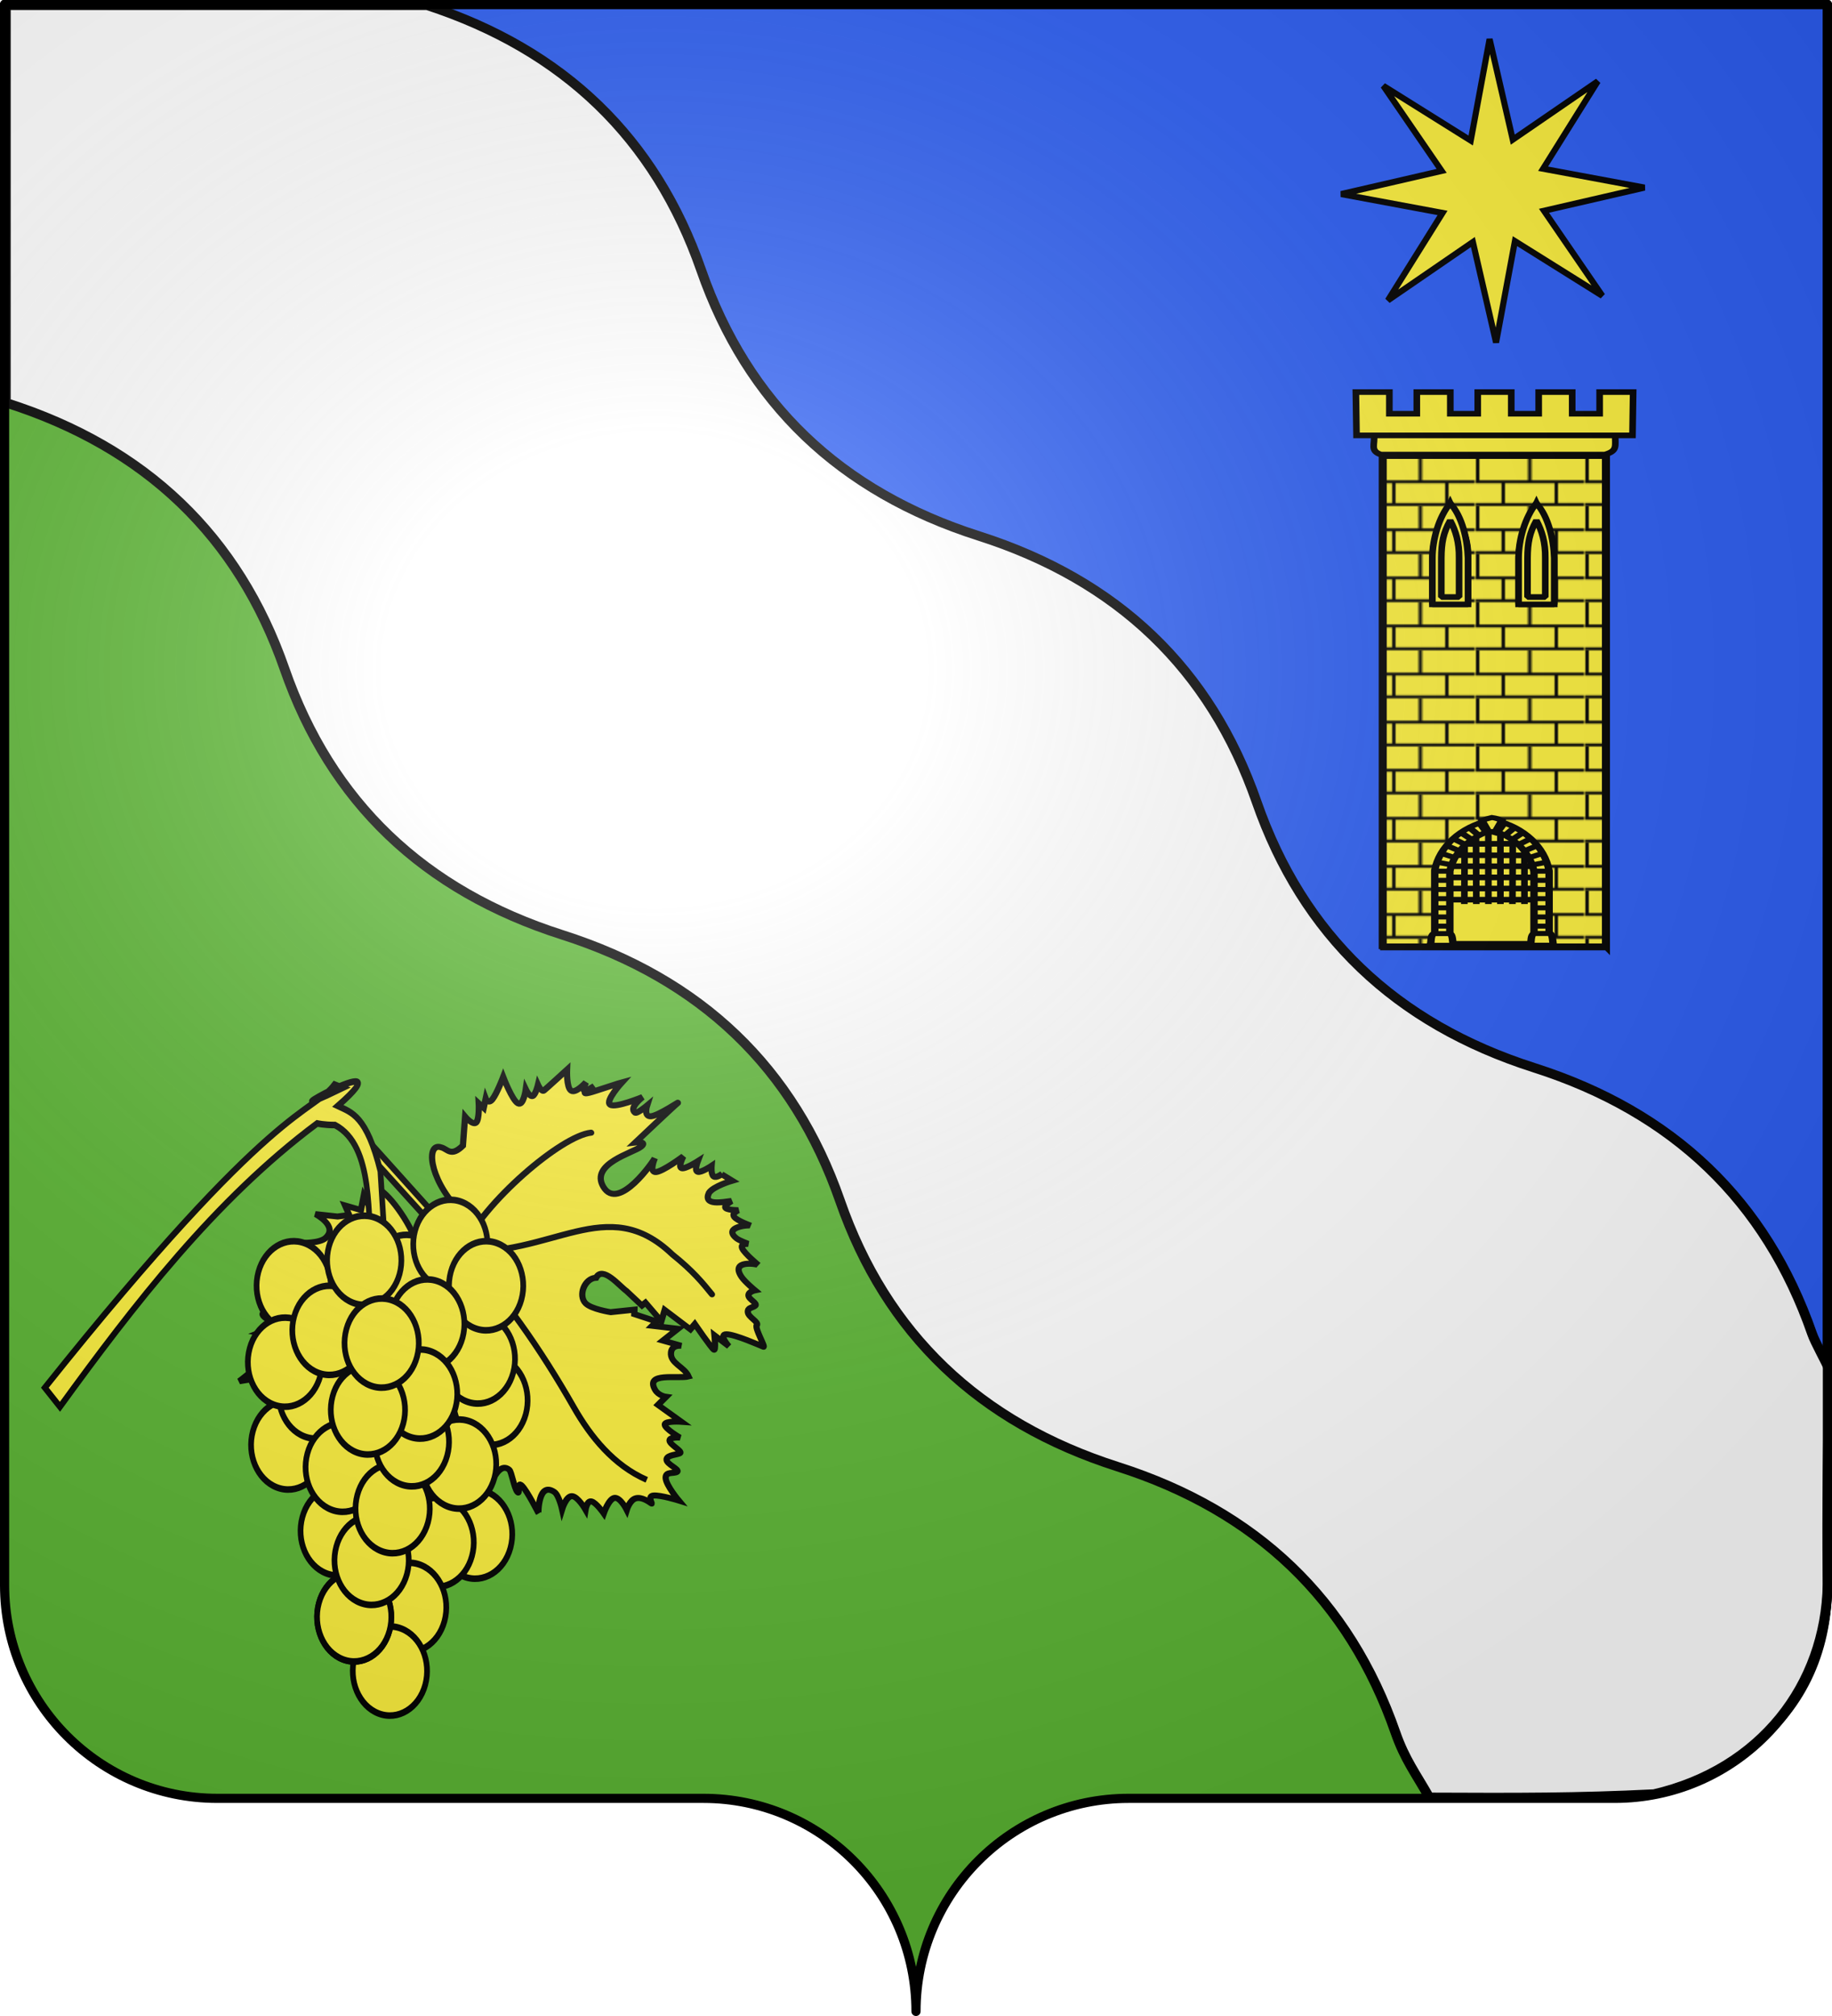 <svg xmlns="http://www.w3.org/2000/svg" xmlns:xlink="http://www.w3.org/1999/xlink" width="600" height="660" version="1.0"><defs><pattern id="w" width="39.034" height="102.773" patternTransform="translate(-542.13 546.506)" patternUnits="userSpaceOnUse"><path d="M25.983 16.833v-8.56M11.941 16.833v-8.56M33.054 8.09V.772M19.584 8.09V.772M6.115 8.09V.772M25.983 34.174v-8.56M11.941 34.174v-8.56M33.054 25.403v-8.47M19.584 25.403v-8.47M6.115 25.403v-8.47M25.983 51.076v-8.56M11.941 51.076v-8.56M33.054 42.306v-8.47M19.584 42.306v-8.47M6.115 42.305v-8.47M25.983 68.307v-8.56M11.941 68.307v-8.56M33.054 59.537v-8.47M19.584 59.537v-8.47M6.115 59.537v-8.47M25.983 85.648v-8.56M11.941 85.648v-8.56M33.054 76.878v-8.47M19.584 76.878v-8.47M6.115 76.878v-8.47M33.054 94.21v-8.89M19.584 94.21v-8.89M6.115 94.21v-8.89M25.983 102.002v-7.793M11.941 102.002v-7.793M.772 8.177h37.49M.772 16.77h37.49M.772 25.364h37.49M.772 33.958h37.49M.772 42.552h37.49M.772 51.145h37.49M.772 59.74h37.49M.772 68.333h37.49M.772 76.927h37.49M.772 85.52h37.49M.772 94.114h37.49" style="fill:none;fill-rule:evenodd;stroke:#000;stroke-width:1.543;stroke-linecap:butt;stroke-linejoin:miter;stroke-miterlimit:4;stroke-dasharray:none;stroke-opacity:1"/></pattern><pattern id="A" width="24.828" height="48.532" patternTransform="translate(-542.13 600.747)" patternUnits="userSpaceOnUse"><path d="M-541.728 601.236h23.877v47.554h-23.877z" style="fill:#e3e4e5;fill-opacity:1;fill-rule:evenodd;stroke:none;stroke-width:1;stroke-miterlimit:4;stroke-dasharray:none;stroke-opacity:1" transform="translate(542.13 -600.747)"/><path d="M-542.13 600.747h24.828v48.532h-24.828z" style="fill:url(#z);stroke:none" transform="translate(542.13 -600.747)"/></pattern><pattern xlink:href="#g" id="e" patternTransform="translate(706.076 -110.317)"/><pattern xlink:href="#h" id="g" patternTransform="translate(1455.798 -99.233)"/><pattern xlink:href="#i" id="f" patternTransform="translate(1455.798 -99.233)"/><pattern xlink:href="#c" id="h" patternTransform="translate(706.076 -110.317)"/><pattern xlink:href="#c" id="i" patternTransform="translate(706.076 -110.317)"/><pattern id="c" width="63.433" height="32.822" patternTransform="translate(706.076 -110.317)" patternUnits="userSpaceOnUse"><path d="M1 16.188V1m45.974 15.188v15.634H15.96V16.188M31.467 1v15.188M1 31.822h61.433M1 16.188h61.433" style="fill:none;fill-opacity:1;fill-rule:evenodd;stroke:#000;stroke-width:2;stroke-linecap:square;stroke-linejoin:miter;stroke-miterlimit:4;stroke-dasharray:none;stroke-opacity:1;display:inline"/></pattern><pattern xlink:href="#p" id="o" patternTransform="matrix(1 0 0 1.204 -45.005 671.779)"/><pattern xlink:href="#q" id="p" patternTransform="matrix(1 0 0 1.204 -216.689 295.77)"/><pattern id="q" width="92" height="48.5" patternTransform="matrix(1 0 0 1.204 -394.986 852.248)" patternUnits="userSpaceOnUse"><g style="fill:#000;fill-opacity:1"><g style="fill:#000;fill-opacity:1"><path d="M-174.5 623.5v12M-144.5 623.5v12M-189.5 611.5v12M-159.5 611.5v12M-129.5 611.5v12M-174.5 599.5v12M-144.5 599.5v12M-204.5 623.5v12M-204.5 599.5v12" style="fill:#000;fill-opacity:1;fill-rule:evenodd;stroke:#000;stroke-width:1;stroke-linecap:butt;stroke-linejoin:miter;stroke-miterlimit:1;stroke-dasharray:none;stroke-opacity:1;display:inline" transform="translate(205 -599)"/></g><g style="fill:#000;fill-opacity:1"><path d="M-190 635.5v12h1v-12h-1z" style="fill:#000;fill-opacity:1;fill-rule:evenodd;stroke:none;stroke-width:1;stroke-linecap:butt;stroke-linejoin:miter;stroke-miterlimit:1;stroke-opacity:1" transform="translate(205 -599)"/><path d="M-160 635.5v12h1v-12h-1zM-130 635.5v12h1v-12h-1z" style="fill:#000;fill-opacity:1;fill-rule:evenodd;stroke:none;stroke-width:1;stroke-linecap:butt;stroke-linejoin:miter;stroke-miterlimit:1;stroke-dasharray:none;stroke-opacity:1;display:inline" transform="translate(205 -599)"/></g><g style="fill:#000;fill-opacity:1"><path d="M-205 599v1H-113v-1h-92zM-205 611v1H-113v-1h-92zM-205 623v1H-113v-1h-92zM-205 635v1H-113v-1h-92z" style="fill:#000;fill-opacity:1;fill-rule:evenodd;stroke:none;stroke-width:1;stroke-linecap:butt;stroke-linejoin:miter;stroke-miterlimit:0;stroke-opacity:1;display:inline" transform="translate(205 -599)"/></g></g></pattern><pattern xlink:href="#u" id="B" patternTransform="matrix(2.597 0 0 2.894 0 0)"/><pattern xlink:href="#v" id="u" patternTransform="matrix(2.597 0 0 2.894 -181.16 718.736)"/><pattern xlink:href="#w" id="z" patternTransform="matrix(.636 0 0 .472 -542.13 600.747)"/><pattern xlink:href="#f" id="d" patternTransform="translate(706.076 -110.317)"/><pattern id="v" width="25.152" height="48.636" patternTransform="translate(-542.386 600.643)" patternUnits="userSpaceOnUse"><path d="M-542.13 600.747h24.828v48.532h-24.828z" style="fill:url(#A);stroke:none" transform="translate(542.386 -600.643)"/><path d="M-541.986 601.043h24.352" style="fill:none;fill-rule:evenodd;stroke:#000;stroke-width:.8;stroke-linecap:butt;stroke-linejoin:miter;stroke-miterlimit:4;stroke-dasharray:none;stroke-opacity:1" transform="translate(542.386 -600.643)"/></pattern><pattern id="t" width="38.491" height="17.364" patternTransform="translate(-244.498 714.56)" patternUnits="userSpaceOnUse"><path d="m-244.168 715.056 37.84-.062.016 16.672-37.882.108.026-16.718z" style="fill:#e3e4e5;fill-opacity:1;fill-rule:evenodd;stroke:#e3e4e5;stroke-width:.3;stroke-linecap:butt;stroke-linejoin:miter;stroke-miterlimit:4;stroke-dasharray:none;stroke-opacity:1" transform="translate(244.498 -714.56)"/><path d="M-218.786 731.121v-8.56M-232.829 731.121v-8.56" style="fill:none;fill-rule:evenodd;stroke:#000;stroke-width:1;stroke-linecap:butt;stroke-linejoin:miter;stroke-miterlimit:4;stroke-dasharray:none;stroke-opacity:1" transform="translate(244.498 -714.56)"/><path d="M-211.716 722.379v-7.319" style="fill:#000;fill-opacity:1;fill-rule:evenodd;stroke:#000;stroke-width:1;stroke-linecap:butt;stroke-linejoin:miter;stroke-miterlimit:4;stroke-dasharray:none;stroke-opacity:1" transform="translate(244.498 -714.56)"/><path d="M-225.186 722.379v-7.319M-238.655 722.379v-7.32M-243.998 722.465h37.49M-243.998 731.06h37.49" style="fill:none;fill-rule:evenodd;stroke:#000;stroke-width:1;stroke-linecap:butt;stroke-linejoin:miter;stroke-miterlimit:4;stroke-dasharray:none;stroke-opacity:1" transform="translate(244.498 -714.56)"/></pattern><pattern xlink:href="#G" id="V" patternTransform="translate(706.905 -109.487)"/><pattern xlink:href="#H" id="E" patternTransform="translate(706.076 -110.317)"/><pattern xlink:href="#I" id="F" patternTransform="translate(706.076 -110.317)"/><pattern xlink:href="#J" id="G" patternTransform="translate(706.076 -110.317)"/><pattern xlink:href="#K" id="J" patternTransform="translate(1455.798 -99.233)"/><pattern xlink:href="#L" id="I" patternTransform="translate(1455.798 -99.233)"/><pattern xlink:href="#M" id="H" patternTransform="translate(1455.798 -99.233)"/><pattern xlink:href="#D" id="K" patternTransform="translate(706.076 -110.317)"/><pattern xlink:href="#D" id="L" patternTransform="translate(706.076 -110.317)"/><pattern xlink:href="#D" id="M" patternTransform="translate(706.076 -110.317)"/><pattern id="D" width="63.433" height="32.822" patternTransform="translate(706.076 -110.317)" patternUnits="userSpaceOnUse"><path d="M1 16.188V1m45.974 15.188v15.634H15.96V16.188M31.467 1v15.188M1 31.822h61.433M1 16.188h61.433" style="fill:none;fill-opacity:1;fill-rule:evenodd;stroke:#000;stroke-width:2;stroke-linecap:square;stroke-linejoin:miter;stroke-miterlimit:4;stroke-dasharray:none;stroke-opacity:1;display:inline"/></pattern><linearGradient id="C"><stop offset="0" style="stop-color:#fff;stop-opacity:.314"/><stop offset=".19" style="stop-color:#fff;stop-opacity:.251"/><stop offset=".6" style="stop-color:#6b6b6b;stop-opacity:.125"/><stop offset="1" style="stop-color:#000;stop-opacity:.125"/></linearGradient><linearGradient id="k"><stop offset="0" style="stop-color:white;stop-opacity:.314"/><stop offset=".19" style="stop-color:white;stop-opacity:.251"/><stop offset=".6" style="stop-color:#6b6b6b;stop-opacity:.125"/><stop offset="1" style="stop-color:black;stop-opacity:.125"/></linearGradient><linearGradient id="U"><stop offset="0" style="stop-color:#fff;stop-opacity:1"/><stop offset="1" style="stop-color:#fff;stop-opacity:1"/></linearGradient><linearGradient id="O"><stop offset="0" style="stop-color:white;stop-opacity:.314"/><stop offset=".19" style="stop-color:white;stop-opacity:.251"/><stop offset=".6" style="stop-color:#6b6b6b;stop-opacity:.125"/><stop offset="1" style="stop-color:black;stop-opacity:.125"/></linearGradient><linearGradient id="x"><stop offset="0" style="stop-color:#5d070b;stop-opacity:1"/><stop offset=".5" style="stop-color:#ed1c24;stop-opacity:1"/><stop offset="1" style="stop-color:#5d070a;stop-opacity:1"/></linearGradient><linearGradient id="y"><stop offset="0" style="stop-color:#635200;stop-opacity:1"/><stop offset=".5" style="stop-color:#eac102;stop-opacity:1"/><stop offset="1" style="stop-color:#635200;stop-opacity:1"/></linearGradient><linearGradient id="S"><stop offset="0" style="stop-color:#fd0000;stop-opacity:1"/><stop offset=".5" style="stop-color:#e77275;stop-opacity:.659"/><stop offset="1" style="stop-color:black;stop-opacity:.323"/></linearGradient><linearGradient id="b"><stop offset="0" style="stop-color:white;stop-opacity:0"/><stop offset="1" style="stop-color:black;stop-opacity:.646"/></linearGradient><linearGradient id="j"><stop offset="0" style="stop-color:#fd0000;stop-opacity:1"/><stop offset=".5" style="stop-color:#e77275;stop-opacity:.659"/><stop offset="1" style="stop-color:black;stop-opacity:.323"/></linearGradient><linearGradient id="a"><stop offset="0" style="stop-color:white;stop-opacity:.314"/><stop offset=".19" style="stop-color:white;stop-opacity:.251"/><stop offset=".6" style="stop-color:#6b6b6b;stop-opacity:.125"/><stop offset="1" style="stop-color:black;stop-opacity:.125"/></linearGradient><linearGradient id="s"><stop offset="0" style="stop-color:white;stop-opacity:0"/><stop offset="1" style="stop-color:black;stop-opacity:.646"/></linearGradient><linearGradient id="N"><stop offset="0" style="stop-color:#fd0000;stop-opacity:1"/><stop offset=".5" style="stop-color:#e77275;stop-opacity:.659"/><stop offset="1" style="stop-color:black;stop-opacity:.323"/></linearGradient><linearGradient id="r"><stop offset="0" style="stop-color:white;stop-opacity:.314"/><stop offset=".19" style="stop-color:white;stop-opacity:.251"/><stop offset=".6" style="stop-color:#6b6b6b;stop-opacity:.125"/><stop offset="1" style="stop-color:black;stop-opacity:.125"/></linearGradient><linearGradient id="T"><stop offset="0" style="stop-color:white;stop-opacity:.314"/><stop offset=".19" style="stop-color:white;stop-opacity:.251"/><stop offset=".6" style="stop-color:#6b6b6b;stop-opacity:.125"/><stop offset="1" style="stop-color:black;stop-opacity:.125"/></linearGradient><g id="n"><use xlink:href="#m" width="810" height="540" transform="rotate(72)"/><use xlink:href="#m" width="810" height="540" transform="rotate(144)"/></g><g id="Q"><path id="P" d="M0 0v1h.5L0 0z" transform="rotate(18 3.157 -.5)"/><use xlink:href="#P" width="810" height="540" transform="scale(-1 1)"/></g><g id="R"><use xlink:href="#Q" width="810" height="540" transform="rotate(72)"/><use xlink:href="#Q" width="810" height="540" transform="rotate(144)"/></g><g id="m"><path id="l" d="M0 0v1h.5L0 0z" transform="rotate(18 3.157 -.5)"/><use xlink:href="#l" width="810" height="540" transform="scale(-1 1)"/></g><radialGradient xlink:href="#a" id="W" cx="285.186" cy="200.448" r="300" fx="285.186" fy="200.448" gradientTransform="matrix(1.551 0 0 1.35 -227.894 -51.264)" gradientUnits="userSpaceOnUse"/></defs><path d="M300 658.5c0-38.505 31.203-69.754 69.65-69.754h159.2c38.447 0 69.65-31.25 69.65-69.754V1.5H1.5v517.492c0 38.504 31.203 69.754 69.65 69.754h159.2c38.447 0 69.65 31.25 69.65 69.753z" style="fill:#5ab532;fill-opacity:1;fill-rule:nonzero;stroke:none;stroke-width:5;stroke-linecap:round;stroke-linejoin:round;stroke-miterlimit:4;stroke-dashoffset:0;stroke-opacity:1"/><path d="M1.5 1.368h597V518.86c0 22.683-9.11 40.898-25.868 53.64L1.5 1.368z" style="fill:#2b5df2;fill-opacity:1;fill-rule:nonzero;stroke:#000;stroke-width:3;stroke-linecap:round;stroke-linejoin:round;stroke-miterlimit:4;stroke-opacity:1;stroke-dasharray:none;stroke-dashoffset:0"/><g style="display:inline"><g style="display:inline"><path d="M1.5 1.002v127.477l.297.1c42.435 14.148 70.713 42.426 84.861 84.852 14.139 42.426 42.426 70.713 84.852 84.852 42.426 14.148 70.704 42.426 84.852 84.86 14.139 42.427 42.426 70.704 84.852 84.853 42.426 14.139 70.713 42.426 84.853 84.852 2.856 8.571 6.29 13.218 10.301 20.634 27.396.126 45.043.17 68.679-1.048 32.595-7.91 52.43-34.769 53.053-66.835-.166-12.892-.229-35.737.6-68.335-1.114-2.801-4.377-8.757-5.356-11.693-14.139-42.427-42.426-70.713-84.852-84.861-42.426-14.139-70.713-42.426-84.853-84.852-14.147-42.426-42.426-70.704-84.852-84.852-42.426-14.139-70.713-42.426-84.852-84.852-14.023-42.05-41.93-70.212-83.732-84.474H1.5v-.678" style="fill:#fff;fill-opacity:1;stroke:#000;stroke-width:3" transform="matrix(1.072 0 0 1.026 .295 .013)"/></g><path d="m-135.992 207.192-28.63-17.905-6.18 33.199-7.584-32.906-27.843 19.106 17.904-28.63-33.198-6.179 32.905-7.585-19.106-27.843 28.631 17.904 6.178-33.198 7.585 32.905 27.844-19.106-17.905 28.631 33.199 6.179-32.906 7.584z" style="fill:#fcef3c;fill-opacity:1;stroke:#000;stroke-width:2;stroke-miterlimit:4;stroke-opacity:1;stroke-dasharray:none" transform="translate(660.774 -110.345)"/><g style="stroke:#000;stroke-opacity:1;stroke-width:4.377;stroke-miterlimit:4;stroke-dasharray:none"><g style="stroke:#000;stroke-opacity:1;stroke-width:4.377;stroke-miterlimit:4;stroke-dasharray:none"><g style="stroke:#000;stroke-opacity:1;stroke-width:3.873;stroke-miterlimit:4;stroke-dasharray:none"><g style="fill:#fff;stroke:#000;stroke-opacity:1;stroke-width:3.873;stroke-miterlimit:4;stroke-dasharray:none"><g style="stroke:#000;stroke-opacity:1;stroke-width:3.873;stroke-miterlimit:4;stroke-dasharray:none"><g style="stroke:#000;stroke-opacity:1;stroke-width:3.873;stroke-miterlimit:4;stroke-dasharray:none"><path d="M206.516 456.527V119.274H75.971v337.253h130.545z" style="fill:#fcef3c;fill-opacity:1;stroke:#000;stroke-width:3.873;stroke-miterlimit:4;stroke-opacity:1;stroke-dasharray:none" transform="matrix(.56 0 0 .477 410.084 92.033)"/><path d="M207.346 457.357V120.104H76.8v337.253h130.546z" style="fill:url(#V);fill-opacity:1;stroke:#000;stroke-width:3.873;stroke-miterlimit:4;stroke-opacity:1;stroke-dasharray:none" transform="matrix(.56 0 0 .477 410.084 92.033)"/><path d="M71.21 105.534h141.18c-.217 7.76 1.57 10.93-6.192 13.545H75.467c-6.925-2.522-3.337-7.37-4.258-13.545z" style="fill:#fcef3c;fill-opacity:1;stroke:#000;stroke-width:3.873;stroke-miterlimit:4;stroke-opacity:1;stroke-dasharray:none" transform="matrix(.56 0 0 .477 410.084 92.033)"/><path d="m60.669 76.148.39 29.733h161.396l.381-29.733h-19.59v14.87h-16.054v-14.87h-19.59v14.87h-16.054v-14.87h-19.591v14.87h-16.053v-14.87H96.313v14.87H80.26v-14.87H60.669z" style="fill:#fcef3c;fill-opacity:1;stroke:#000;stroke-width:3.873;stroke-miterlimit:4;stroke-opacity:1;stroke-dasharray:none" transform="matrix(.56 0 0 .477 410.084 92.033)"/><g style="fill:#fcef3c;fill-opacity:1;stroke:#000;stroke-width:2.855;stroke-miterlimit:4;stroke-opacity:1;stroke-dasharray:none"><g style="fill:#fcef3c;fill-opacity:1;stroke:#000;stroke-width:2.855;stroke-miterlimit:4;stroke-opacity:1;stroke-dasharray:none"><g style="fill:#fcef3c;fill-opacity:1;stroke:#000;stroke-width:3.01;stroke-miterlimit:4;stroke-opacity:1;stroke-dasharray:none"><g style="fill:#fcef3c;fill-opacity:1;stroke:#000;stroke-width:1.93;stroke-miterlimit:4;stroke-opacity:1;stroke-dasharray:none"><path d="M-247.78 20.553v15.69h10.394v-15.69c.25-8.225-2.834-12.876-5.197-18.924-2.397 5.976-5.026 10.846-5.197 18.924z" style="fill:#fcef3c;fill-opacity:1;stroke:#000;stroke-width:1.93;stroke-miterlimit:4;stroke-opacity:1;stroke-dasharray:none" transform="matrix(1.123 0 0 .956 747.376 163.21)"/><path d="M-247.78 20.364v15.88h10.394v-15.88c-.16-6.245-1.695-14.272-5.197-18.735-3.326 4.651-5.197 12.539-5.197 18.735zm2.607 0c.036-5.216.54-8.518 2.59-12.856 1.608 3.512 2.658 7.542 2.59 12.856v13.365h-5.18V20.364z" style="fill:#fcef3c;fill-opacity:1;stroke:#000;stroke-width:1.93;stroke-linejoin:bevel;stroke-miterlimit:4;stroke-opacity:1;stroke-dasharray:none" transform="matrix(1.123 0 0 .956 747.376 163.21)"/></g></g></g><g style="fill:#fcef3c;fill-opacity:1;stroke:#000;stroke-width:2.855;stroke-miterlimit:4;stroke-opacity:1;stroke-dasharray:none"><g style="fill:#fcef3c;fill-opacity:1;stroke:#000;stroke-width:3.01;stroke-miterlimit:4;stroke-opacity:1;stroke-dasharray:none"><g style="fill:#fcef3c;fill-opacity:1;stroke:#000;stroke-width:1.93;stroke-miterlimit:4;stroke-opacity:1;stroke-dasharray:none"><path d="M-247.78 20.553v15.69h10.394v-15.69c.25-8.225-2.834-12.876-5.197-18.924-2.397 5.976-5.026 10.846-5.197 18.924z" style="fill:#fcef3c;fill-opacity:1;stroke:#000;stroke-width:1.93;stroke-miterlimit:4;stroke-opacity:1;stroke-dasharray:none" transform="matrix(1.123 0 0 .956 775.611 163.21)"/><path d="M-247.78 20.364v15.88h10.394v-15.88c-.16-6.245-1.695-14.272-5.197-18.735-3.326 4.651-5.197 12.539-5.197 18.735zm2.607 0c.036-5.216.54-8.518 2.59-12.856 1.608 3.512 2.658 7.542 2.59 12.856v13.365h-5.18V20.364z" style="fill:#fcef3c;fill-opacity:1;stroke:#000;stroke-width:1.93;stroke-linejoin:bevel;stroke-miterlimit:4;stroke-opacity:1;stroke-dasharray:none" transform="matrix(1.123 0 0 .956 775.611 163.21)"/></g></g></g></g></g></g><g style="stroke:#000;stroke-opacity:1;stroke-width:3.873;stroke-miterlimit:4;stroke-dasharray:none"><path d="m447.42 647.745-7.51-.232h-41.376l-7.51.232v-46c0-19.823 11.982-35.913 27.618-35.913 15.637 0 28.778 16.09 28.778 35.913v46z" style="fill:#fcef3c;fill-opacity:1;stroke:#000;stroke-width:3.873;stroke-miterlimit:4;stroke-opacity:1;stroke-dasharray:none" transform="matrix(.56 0 0 .477 254.225 .12)"/><path d="m401.153 579.006 36.261-.224m-41.835 7.868 48.235.224m-51.125 7.421h54.635m-54.635 7.645h54.635m-54.635 7.644h54.635m-54.635 7.645h54.635m-9.733-38.618v41.611m-6.827-46.53-.207 46.53m-7.034-48.544v48.544m-7.033-48.544v48.544m-7.24-46.978.206 46.978m-6.828-42.729-.206 42.73" style="fill:#fff;fill-rule:evenodd;stroke:#000;stroke-width:3.873;stroke-linecap:butt;stroke-linejoin:miter;stroke-miterlimit:4;stroke-opacity:1;stroke-dasharray:none" transform="matrix(.56 0 0 .477 254.225 .12)"/><g style="fill:#fcef3c;stroke:#000;stroke-width:5.894;stroke-miterlimit:4;stroke-opacity:1;stroke-dasharray:none"><path d="M104.029-164.904h6v-87.065l-.062-.375c-3.536-28.03-20.028-51.335-43.282-59.312l-1.937-.656-1.969.656c-23.088 7.92-39.94 30.922-43.625 58.781l-.031.406V-164.904h6m6 0v-86.69c3.137-22.938 16.675-41.048 33.625-47.844 17.035 6.855 30.297 25.176 33.281 48.438v86.096" style="fill:#fcef3c;fill-opacity:1;stroke:#000;stroke-width:5.894;stroke-miterlimit:4;stroke-opacity:1;stroke-dasharray:none" transform="matrix(.412 0 0 .279 462.017 355.413)"/><path d="M19.162-176.404H31.51m-12.347-10.743H31.51M19.162-197.89H31.51m-12.347-10.743H31.51m-12.347-10.743H31.51m-12.347-10.743H31.51m-12.347-10.743H31.51m-12.347-10.743H31.51m-10.803-10.662 11.224 3.086m-7.857-13.468 11.224 5.33m-6.735-14.31 10.102 6.174m-4.77-14.31 9.54 7.014m-3.367-14.03 8.418 8.137m-1.964-14.31 7.576 9.26m.561-14.591 5.331 10.662m50 121.219H97.643m12.346-10.743H97.643m12.346-10.743H97.643m12.346-10.743H97.643m12.346-10.743H97.643m12.346-10.743H97.643m12.346-10.743H97.643m12.346-10.743H97.643m10.803-10.662-11.224 3.086m7.857-13.468-11.224 5.33m6.734-14.31-10.101 6.174m4.77-14.31-9.54 7.014m3.367-14.03-8.418 8.137m1.964-14.31-7.576 9.26m-.561-14.591-5.332 10.662" style="fill:#fcef3c;fill-rule:evenodd;stroke:#000;stroke-width:5.894;stroke-linecap:butt;stroke-linejoin:miter;stroke-miterlimit:4;stroke-opacity:1;stroke-dasharray:none" transform="matrix(.412 0 0 .279 462.017 355.413)"/><g style="fill:#fcef3c;stroke:#000;stroke-width:5.894;stroke-miterlimit:4;stroke-opacity:1;stroke-dasharray:none"><path d="M15.822-164.62H33.78c-.45-4.736-.478-11.663-2.245-13.749H18.347c-2.466 1.74-2.104 9.307-2.525 13.75zM95.372-164.76h17.958c-.45-4.737-.479-11.664-2.245-13.749H97.897c-2.467 1.74-2.105 9.307-2.525 13.75z" style="fill:#fcef3c;fill-opacity:1;fill-rule:evenodd;stroke:#000;stroke-width:5.894;stroke-linecap:butt;stroke-linejoin:miter;stroke-miterlimit:4;stroke-opacity:1;stroke-dasharray:none" transform="matrix(.412 0 0 .279 462.017 355.413)"/></g><path d="m62.331-296.921 2.245-.982 2.245.982 5.612-14.17c-2.031-1.464-4.343-2.786-7.857-3.508-2.619.953-5.238 1.833-7.857 3.508l5.612 14.17z" style="fill:#fcef3c;fill-opacity:1;fill-rule:evenodd;stroke:#000;stroke-width:5.894;stroke-linecap:butt;stroke-linejoin:miter;stroke-miterlimit:4;stroke-opacity:1;stroke-dasharray:none" transform="matrix(.412 0 0 .279 462.017 355.413)"/></g></g></g></g></g></g><g style="display:inline;stroke:#000;stroke-opacity:1;stroke-width:2;stroke-miterlimit:4;stroke-dasharray:none"><g style="display:inline;stroke:#000;stroke-opacity:1;stroke-width:1.684;stroke-miterlimit:4;stroke-dasharray:none"><g style="stroke:#000;stroke-width:1.451;stroke-miterlimit:4;stroke-opacity:1;stroke-dasharray:none"><path d="m821.35 472.914-1.106-43.995s-4.95 5.947-4.937 6.28c.414 10.392-4.74 16.859-6.634 13.773-.93-1.191-.184-3.244-4.278-2.811l-4.975 4.992s.046-2.8-1.106-2.68c-1.152.117-3.502 3.153-3.502 3.153l-.184-1.577-1.843 1.42s.553-1.46-1.105-1.105c-1.659.355-5.529 2.523-5.529 2.523s2.027-5.558 1.474-6.938c-.553-1.38-3.685 1.42-3.685 1.42s.552-1.972-.185-2.208c-.737-.237-2.764 1.261-2.764 1.261s.553-1.892-.184-1.892c-.737 0-7.556.473-7.556.473s2.949-3.154 2.58-4.415c-.369-1.262-4.054-.631-4.054-.631s1.889-.946 1.658-1.42c-.23-.472-2.58-.472-2.58-.472s6.082.946.369-1.104-6.082-2.208-6.082-2.208 6.082-.946 5.713-2.365c-.368-1.42-7.187-3.311-7.187-3.311s4.285.078 3.87-1.735c-.127-.554-3.317-.473-3.317-.473s2.442-1.537.921-2.523c-1.52-.986-8.108-1.42-7.002-1.42 1.105 0 14.005-1.103 14.005-1.103s-2.587-1.556-.368-1.577c2.37-.022 12.12 4.273 13.263-1.892 1.279-6.9-13.49-2.51-14-2.208 0 0 3.409-1.734 2.027-2.68-1.382-.947-7.556-1.104-7.556-1.104s2.672-1.144 2.211-1.893c-.46-.749-4.054-1.103-4.054-1.103s2.12-1.183 1.659-1.893c-.461-.71-3.502-.946-3.502-.946s1.475-1.458 1.29-2.207c-.184-.75-2.027-.789-2.027-.789h.184l-.921-2.68s4.391 1.745 6.234 1.115c3.16-1.517-1.026-3.618-2.917-4.742 0 0 2.396.315 2.212-.473-.185-.789-2.028-2.208-2.028-2.208s1.797.513 1.843-.63c.046-1.144-1.658-3.943-1.658-3.943.23.492 5.47 3.82 4.607-.315-.162-.776-1.29-2.68-1.29-2.68s1.474 1.34 1.843 0c.368-1.341-.369-5.362-.369-5.362.064.437 4.38 5.148 4.976.315.174-1.414-.369-4.415-.369-4.415s1.429.71 2.027 0c.6-.71-.552-2.838.369-2.838s1.705.788 2.396-.158c.69-.946-.553-3.47.368-3.627.922-.158 1.843-5.519 2.212-4.888.368.63 3.225 6.307 4.791 7.569 1.567 1.261 1.474-2.523 1.474-2.523l.922 4.1s2.211-3.154 2.396-2.523c.184.63-.553 7.41-.553 7.41l1.658-.314 1.659 7.253 2.396-1.577v5.677h1.105l.553 4.888c.505 1.757.298 8.14 3.502 6.803 2.211 1.582 6.157-.618 5.973-3.165-.137-1.895-3.21-5.215-3.21-5.215l-4.79-2.996.737-.788-2.949-4.573 1.474-.158-4.238-4.257h4.607l-2.58-3.627s1.498 1.643 2.948.315c1.982-1.813-.184-4.533.553-6.938 2.396 1.03 7.372 7.208 8.293 2.365.297-1.56-.921-2.838-.921-2.838l2.764-.315-1.659-6.465s2.81 2.562 3.502 1.892c.69-.67-.737-4.573-.737-4.573s1.797 1.656 2.395.946c.6-.71-.737-3.785 0-3.785.738 0 2.627 1.538 3.502.789.875-.75-.922-3.785 0-3.785.921 0 2.073 1.853 3.133.474 1.06-1.38 1.105-5.993 1.105-5.993s2.488 3.706 3.87 4.573c1.383.868 1.475-1.734 1.659-1.103.184.63.645 2.562 2.027 3.153 1.382.592 3.502-.788 3.502-.788s-.83 3.272.368 3.942c1.198.67 4.423-1.262 4.423-1.262s-.322 3.115.369 3.943c.69.828 2.395-.631 2.395-.631s-.69 3.548.369 4.415c1.06.867 3.87-.946 3.87-.946s-1.644 3.037-1.29 4.258c1.244 4.29 6.266-1.466 6.266-1.577 0 0-1.429 5.676-1.29 7.411.138 1.735 1.889-1.656 1.842-.473-.046 1.183-2.139 4.56-2.027 5.204.737 4.22 10.32-2.667 10.32-2.839 0 0-1.06 4.297-.553 5.677s2.58-.158 2.58-.158-2.119 2.484-1.842 3.154c.276.67 3.685-.946 2.948-.473-.737.473-2.902 2.602-3.317 3.47-.415.866 3.501-.947 1.659 0l-11.795 6.78c-2.483 2.295-6.585 6.232-4.607 8.368 4.849 5.235 10.132-.533 10.11-6.307l2.79-5.373 3.317-2.05s-.138 1.617.922.946c1.06-.67 3.317-3.626 3.317-3.626s.737 2.68 1.474 2.05c.737-.631 3.778-3.548 5.16-3.785 1.382-.237-.368 3.311.369 2.838.737-.473 4.791-2.523 4.791-2.523s-1.843 3.785 1.106 2.05c2.948-1.734 5.713-2.207 5.713-2.207s-2.258 2.483-2.58 3.942c-.323 1.458 1.29 1.892 1.29 1.892s-2.442 1.853-2.212 2.996c.23 1.143 3.133 1.577 3.133 1.577s-2.902 1.932-2.764 3.154c.138 1.222 4.423.63 3.317 1.734-1.106 1.104-4.469 2.405-4.239 4.416.23 2.01 5.898 3.626 5.16 3.626-.737 0-1.75.592-2.027 1.262-.276.67 1.659 1.42.922 1.42s-2.58-.632-2.765 0c-.184.63 2.028 2.522 2.028 2.522s-3.824.158-3.318 1.735c.507 1.576 5.345 4.573 5.345 4.573s-3.778.749-4.792 1.734c-1.013.986 1.475 2.208.737 2.208h-2.58s1.29 2.365 0 2.207c-1.796-1.925-15.23-6.109-15.342-1.718-.096 3.7 14.605 4.961 14.605 3.926 0 0-2.764-.158-1.658.788 1.105.947 9.03 5.204 9.03 5.204s-6.542-.158-8.662.473c-2.119.63.922 2.05.185 2.05-.738 0-3.732-1.025-4.423-.158-.691.868 1.658 3.627 1.658 3.627l-4.791-1.419s2.211 4.415.921 4.415c-1.29 0-4.975-2.641-6.634-2.523-1.659.118 1.29 2.996 0 2.996s-4.423-.946-4.423-.946 4.239 4.73 2.58 4.73c-1.658 0-7.371-.63-7.371-.63s1.474 1.261.737 1.261-3.686-1.103-3.686-1.103l.553 3.469s-3.166-2.663-5.16-2.523c-4.198.295-1.843 5.834-1.843 5.834l-3.686-3.627-2.395-1.419-.737 2.366-2.212-3.154-2.764 2.207 1.437-5.953s-4.04 6.011-4.696 5.683c-1.688-.845-1.435-9.678.863-15.814 1.62-4.321-5.897-6.622-5.897-6.622l1.29 44.783-2.211-.473z" style="fill:#fcef3c;fill-opacity:1;fill-rule:evenodd;stroke:#000;stroke-width:1.451;stroke-linecap:butt;stroke-linejoin:miter;stroke-miterlimit:4;stroke-opacity:1;stroke-dasharray:none;display:inline" transform="matrix(-1.061 .838 -.915 -1.068 1413.314 177.46)"/><g style="fill:none;stroke:#000;stroke-width:1.451;stroke-linecap:round;stroke-miterlimit:4;stroke-opacity:1;stroke-dasharray:none"><path d="m823.5 359-.25-.5c3.823 7.39 3.537 16.009 2 23.75-3.095 15.594-4.637 30.587-4 46.25 17.365-15.279 31.48-10.058 38.5-16.25 6.708-5.916 12.04-13.09 14.25-19" style="fill:none;stroke:#000;stroke-width:1.451;stroke-linecap:round;stroke-linejoin:miter;stroke-miterlimit:4;stroke-opacity:1;stroke-dasharray:none" transform="matrix(-1.061 .838 -.915 -1.068 1413.314 177.46)"/><path d="M822.25 427.75C805.49 412.69 785.198 417.046 783 396c-1.205-6.077-1.095-9.523-1-13M821 427.25c-11.489 5.633-36.334 6.472-42.25 2.75M822.5 427.5c6.914-.748 13.286-1.135 16.25.75 12.541 5.21 23.661 6.477 26 6.5" style="fill:none;stroke:#000;stroke-width:1.451;stroke-linecap:round;stroke-linejoin:miter;stroke-miterlimit:4;stroke-opacity:1;stroke-dasharray:none" transform="matrix(-1.061 .838 -.915 -1.068 1413.314 177.46)"/></g></g><g style="display:inline;stroke:#000;stroke-opacity:1;stroke-width:2.92;stroke-miterlimit:4;stroke-dasharray:none"><path d="M783.942 599.635c-10.029-3.377-15.519-14.546-12.262-24.946 3.256-10.4 14.026-16.093 24.055-12.716 10.028 3.377 15.518 14.546 12.262 24.946-3.253 10.387-14.002 16.082-24.024 12.727" style="fill:#fcef3c;fill-opacity:1;fill-rule:evenodd;stroke:#000;stroke-width:2.92;stroke-linecap:round;stroke-linejoin:round;stroke-miterlimit:4;stroke-opacity:1;stroke-dasharray:none;stroke-dashoffset:0" transform="matrix(.637 0 0 .737 -342.49 30.409)"/><path d="M783.942 599.635c-10.029-3.377-15.519-14.546-12.262-24.946 3.256-10.4 14.026-16.093 24.055-12.716 10.028 3.377 15.518 14.546 12.262 24.946-3.253 10.387-14.002 16.082-24.024 12.727" style="fill:#fcef3c;fill-opacity:1;fill-rule:evenodd;stroke:#000;stroke-width:2.92;stroke-linecap:round;stroke-linejoin:round;stroke-miterlimit:4;stroke-opacity:1;stroke-dasharray:none;stroke-dashoffset:0" transform="matrix(.637 0 0 .737 -346.619 16.858)"/><path d="M783.942 599.635c-10.029-3.377-15.519-14.546-12.262-24.946 3.256-10.4 14.026-16.093 24.055-12.716 10.028 3.377 15.518 14.546 12.262 24.946-3.253 10.387-14.002 16.082-24.024 12.727" style="fill:#fcef3c;fill-opacity:1;fill-rule:evenodd;stroke:#000;stroke-width:2.92;stroke-linecap:round;stroke-linejoin:round;stroke-miterlimit:4;stroke-opacity:1;stroke-dasharray:none;stroke-dashoffset:0" transform="matrix(.637 0 0 .737 -370.025 -9.2)"/><path d="M783.942 599.635c-10.029-3.377-15.519-14.546-12.262-24.946 3.256-10.4 14.026-16.093 24.055-12.716 10.028 3.377 15.518 14.546 12.262 24.946-3.253 10.387-14.002 16.082-24.024 12.727" style="fill:#fcef3c;fill-opacity:1;fill-rule:evenodd;stroke:#000;stroke-width:2.92;stroke-linecap:round;stroke-linejoin:round;stroke-miterlimit:4;stroke-opacity:1;stroke-dasharray:none;stroke-dashoffset:0" transform="matrix(.637 0 0 .737 -406.935 -7.115)"/><path d="M783.942 599.635c-10.029-3.377-15.519-14.546-12.262-24.946 3.256-10.4 14.026-16.093 24.055-12.716 10.028 3.377 15.518 14.546 12.262 24.946-3.253 10.387-14.002 16.082-24.024 12.727" style="fill:#fcef3c;fill-opacity:1;fill-rule:evenodd;stroke:#000;stroke-width:2.92;stroke-linecap:round;stroke-linejoin:round;stroke-miterlimit:4;stroke-opacity:1;stroke-dasharray:none;stroke-dashoffset:0" transform="matrix(.637 0 0 .737 -355.621 -20.666)"/><path d="M783.942 599.635c-10.029-3.377-15.519-14.546-12.262-24.946 3.256-10.4 14.026-16.093 24.055-12.716 10.028 3.377 15.518 14.546 12.262 24.946-3.253 10.387-14.002 16.082-24.024 12.727" style="fill:#fcef3c;fill-opacity:1;fill-rule:evenodd;stroke:#000;stroke-width:2.92;stroke-linecap:round;stroke-linejoin:round;stroke-miterlimit:4;stroke-opacity:1;stroke-dasharray:none;stroke-dashoffset:0" transform="matrix(.637 0 0 .737 -343.918 -7.115)"/><path d="M783.942 599.635c-10.029-3.377-15.519-14.546-12.262-24.946 3.256-10.4 14.026-16.093 24.055-12.716 10.028 3.377 15.518 14.546 12.262 24.946-3.253 10.387-14.002 16.082-24.024 12.727" style="fill:#fcef3c;fill-opacity:1;fill-rule:evenodd;stroke:#000;stroke-width:2.92;stroke-linecap:round;stroke-linejoin:round;stroke-miterlimit:4;stroke-opacity:1;stroke-dasharray:none;stroke-dashoffset:0" transform="matrix(.637 0 0 .737 -408.736 45.002)"/><path d="M783.942 599.635c-10.029-3.377-15.519-14.546-12.262-24.946 3.256-10.4 14.026-16.093 24.055-12.716 10.028 3.377 15.518 14.546 12.262 24.946-3.253 10.387-14.002 16.082-24.024 12.727" style="fill:#fcef3c;fill-opacity:1;fill-rule:evenodd;stroke:#000;stroke-width:2.92;stroke-linecap:round;stroke-linejoin:round;stroke-miterlimit:4;stroke-opacity:1;stroke-dasharray:none;stroke-dashoffset:0" transform="matrix(.637 0 0 .737 -399.733 28.324)"/><path d="M783.942 599.635c-10.029-3.377-15.519-14.546-12.262-24.946 3.256-10.4 14.026-16.093 24.055-12.716 10.028 3.377 15.518 14.546 12.262 24.946-3.253 10.387-14.002 16.082-24.024 12.727" style="fill:#fcef3c;fill-opacity:1;fill-rule:evenodd;stroke:#000;stroke-width:2.92;stroke-linecap:round;stroke-linejoin:round;stroke-miterlimit:4;stroke-opacity:1;stroke-dasharray:none;stroke-dashoffset:0" transform="matrix(.637 0 0 .737 -409.79 17.9)"/><path d="M856.306 219.472c-5.657 0-9.192-.707-9.192-.707-52.513 33.801-94.508 80.97-132.229 125.865l-7.778-8.485C825.54 208 844.572 214.668 856.06 201.476l4.227 1.465c-49.59 20.789 36.37-21.411-2.567 8.046 7.07 2.924 14.849 4.232 21.92 28.992l2.828 39.598h-7.07c-2.753-18.932 1.318-50.778-19.093-60.105z" style="fill:#fcef3c;fill-opacity:1;fill-rule:evenodd;stroke:#000;stroke-width:2.92;stroke-linecap:butt;stroke-linejoin:miter;stroke-miterlimit:4;stroke-opacity:1;stroke-dasharray:none" transform="matrix(.637 0 0 .737 -435.743 206.564)"/><path d="M783.942 599.635c-10.029-3.377-15.519-14.546-12.262-24.946 3.256-10.4 14.026-16.093 24.055-12.716 10.028 3.377 15.518 14.546 12.262 24.946-3.253 10.387-14.002 16.082-24.024 12.727" style="fill:#fcef3c;fill-opacity:1;fill-rule:evenodd;stroke:#000;stroke-width:2.92;stroke-linecap:round;stroke-linejoin:round;stroke-miterlimit:4;stroke-opacity:1;stroke-dasharray:none;stroke-dashoffset:0" transform="matrix(.637 0 0 .737 -363.196 5.393)"/><path d="M783.942 599.635c-10.029-3.377-15.519-14.546-12.262-24.946 3.256-10.4 14.026-16.093 24.055-12.716 10.028 3.377 15.518 14.546 12.262 24.946-3.253 10.387-14.002 16.082-24.024 12.727" style="fill:#fcef3c;fill-opacity:1;fill-rule:evenodd;stroke:#000;stroke-width:2.92;stroke-linecap:round;stroke-linejoin:round;stroke-miterlimit:4;stroke-opacity:1;stroke-dasharray:none;stroke-dashoffset:0" transform="matrix(.637 0 0 .737 -395.232 7.477)"/><path d="M783.942 599.635c-10.029-3.377-15.519-14.546-12.262-24.946 3.256-10.4 14.026-16.093 24.055-12.716 10.028 3.377 15.518 14.546 12.262 24.946-3.253 10.387-14.002 16.082-24.024 12.727" style="fill:#fcef3c;fill-opacity:1;fill-rule:evenodd;stroke:#000;stroke-width:2.92;stroke-linecap:round;stroke-linejoin:round;stroke-miterlimit:4;stroke-opacity:1;stroke-dasharray:none;stroke-dashoffset:0" transform="matrix(.637 0 0 .737 -383.838 -15.454)"/><path d="M783.942 599.635c-10.029-3.377-15.519-14.546-12.262-24.946 3.256-10.4 14.026-16.093 24.055-12.716 10.028 3.377 15.518 14.546 12.262 24.946-3.253 10.387-14.002 16.082-24.024 12.727" style="fill:#fcef3c;fill-opacity:1;fill-rule:evenodd;stroke:#000;stroke-width:2.92;stroke-linecap:round;stroke-linejoin:round;stroke-miterlimit:4;stroke-opacity:1;stroke-dasharray:none;stroke-dashoffset:0" transform="matrix(.637 0 0 .737 -347.519 74.187)"/><path d="M783.942 599.635c-10.029-3.377-15.519-14.546-12.262-24.946 3.256-10.4 14.026-16.093 24.055-12.716 10.028 3.377 15.518 14.546 12.262 24.946-3.253 10.387-14.002 16.082-24.024 12.727" style="fill:#fcef3c;fill-opacity:1;fill-rule:evenodd;stroke:#000;stroke-width:2.92;stroke-linecap:round;stroke-linejoin:round;stroke-miterlimit:4;stroke-opacity:1;stroke-dasharray:none;stroke-dashoffset:0" transform="matrix(.637 0 0 .737 -360.122 76.882)"/><path d="M783.942 599.635c-10.029-3.377-15.519-14.546-12.262-24.946 3.256-10.4 14.026-16.093 24.055-12.716 10.028 3.377 15.518 14.546 12.262 24.946-3.253 10.387-14.002 16.082-24.024 12.727" style="fill:#fcef3c;fill-opacity:1;fill-rule:evenodd;stroke:#000;stroke-width:2.92;stroke-linecap:round;stroke-linejoin:round;stroke-miterlimit:4;stroke-opacity:1;stroke-dasharray:none;stroke-dashoffset:0" transform="matrix(.637 0 0 .737 -352.766 51.256)"/><path d="M783.942 599.635c-10.029-3.377-15.519-14.546-12.262-24.946 3.256-10.4 14.026-16.093 24.055-12.716 10.028 3.377 15.518 14.546 12.262 24.946-3.253 10.387-14.002 16.082-24.024 12.727" style="fill:#fcef3c;fill-opacity:1;fill-rule:evenodd;stroke:#000;stroke-width:2.92;stroke-linecap:round;stroke-linejoin:round;stroke-miterlimit:4;stroke-opacity:1;stroke-dasharray:none;stroke-dashoffset:0" transform="matrix(.637 0 0 .737 -392.531 73.145)"/><path d="M783.942 599.635c-10.029-3.377-15.519-14.546-12.262-24.946 3.256-10.4 14.026-16.093 24.055-12.716 10.028 3.377 15.518 14.546 12.262 24.946-3.253 10.387-14.002 16.082-24.024 12.727" style="fill:#fcef3c;fill-opacity:1;fill-rule:evenodd;stroke:#000;stroke-width:2.92;stroke-linecap:round;stroke-linejoin:round;stroke-miterlimit:4;stroke-opacity:1;stroke-dasharray:none;stroke-dashoffset:0" transform="matrix(.637 0 0 .737 -390.885 52.298)"/><path d="M783.942 599.635c-10.029-3.377-15.519-14.546-12.262-24.946 3.256-10.4 14.026-16.093 24.055-12.716 10.028 3.377 15.518 14.546 12.262 24.946-3.253 10.387-14.002 16.082-24.024 12.727" style="fill:#fcef3c;fill-opacity:1;fill-rule:evenodd;stroke:#000;stroke-width:2.92;stroke-linecap:round;stroke-linejoin:round;stroke-miterlimit:4;stroke-opacity:1;stroke-dasharray:none;stroke-dashoffset:0" transform="matrix(.637 0 0 .737 -369.125 98.16)"/><path d="M783.942 599.635c-10.029-3.377-15.519-14.546-12.262-24.946 3.256-10.4 14.026-16.093 24.055-12.716 10.028 3.377 15.518 14.546 12.262 24.946-3.253 10.387-14.002 16.082-24.024 12.727" style="fill:#fcef3c;fill-opacity:1;fill-rule:evenodd;stroke:#000;stroke-width:2.92;stroke-linecap:round;stroke-linejoin:round;stroke-miterlimit:4;stroke-opacity:1;stroke-dasharray:none;stroke-dashoffset:0" transform="matrix(.637 0 0 .737 -375.427 119.008)"/><path d="M783.942 599.635c-10.029-3.377-15.519-14.546-12.262-24.946 3.256-10.4 14.026-16.093 24.055-12.716 10.028 3.377 15.518 14.546 12.262 24.946-3.253 10.387-14.002 16.082-24.024 12.727" style="fill:#fcef3c;fill-opacity:1;fill-rule:evenodd;stroke:#000;stroke-width:2.92;stroke-linecap:round;stroke-linejoin:round;stroke-miterlimit:4;stroke-opacity:1;stroke-dasharray:none;stroke-dashoffset:0" transform="matrix(.637 0 0 .737 -387.13 101.288)"/><path d="M783.942 599.635c-10.029-3.377-15.519-14.546-12.262-24.946 3.256-10.4 14.026-16.093 24.055-12.716 10.028 3.377 15.518 14.546 12.262 24.946-3.253 10.387-14.002 16.082-24.024 12.727" style="fill:#fcef3c;fill-opacity:1;fill-rule:evenodd;stroke:#000;stroke-width:2.92;stroke-linecap:round;stroke-linejoin:round;stroke-miterlimit:4;stroke-opacity:1;stroke-dasharray:none;stroke-dashoffset:0" transform="matrix(.637 0 0 .737 -387.13 101.288)"/><path d="M783.942 599.635c-10.029-3.377-15.519-14.546-12.262-24.946 3.256-10.4 14.026-16.093 24.055-12.716 10.028 3.377 15.518 14.546 12.262 24.946-3.253 10.387-14.002 16.082-24.024 12.727" style="fill:#fcef3c;fill-opacity:1;fill-rule:evenodd;stroke:#000;stroke-width:2.92;stroke-linecap:round;stroke-linejoin:round;stroke-miterlimit:4;stroke-opacity:1;stroke-dasharray:none;stroke-dashoffset:0" transform="matrix(.637 0 0 .737 -381.42 82.779)"/><path d="M783.942 599.635c-10.029-3.377-15.519-14.546-12.262-24.946 3.256-10.4 14.026-16.093 24.055-12.716 10.028 3.377 15.518 14.546 12.262 24.946-3.253 10.387-14.002 16.082-24.024 12.727" style="fill:#fcef3c;fill-opacity:1;fill-rule:evenodd;stroke:#000;stroke-width:2.92;stroke-linecap:round;stroke-linejoin:round;stroke-miterlimit:4;stroke-opacity:1;stroke-dasharray:none;stroke-dashoffset:0" transform="matrix(.637 0 0 .737 -374.526 65.848)"/><path d="M783.942 599.635c-10.029-3.377-15.519-14.546-12.262-24.946 3.256-10.4 14.026-16.093 24.055-12.716 10.028 3.377 15.518 14.546 12.262 24.946-3.253 10.387-14.002 16.082-24.024 12.727" style="fill:#fcef3c;fill-opacity:1;fill-rule:evenodd;stroke:#000;stroke-width:2.92;stroke-linecap:round;stroke-linejoin:round;stroke-miterlimit:4;stroke-opacity:1;stroke-dasharray:none;stroke-dashoffset:0" transform="matrix(.637 0 0 .737 -368.225 43.96)"/><path d="M783.942 599.635c-10.029-3.377-15.519-14.546-12.262-24.946 3.256-10.4 14.026-16.093 24.055-12.716 10.028 3.377 15.518 14.546 12.262 24.946-3.253 10.387-14.002 16.082-24.024 12.727" style="fill:#fcef3c;fill-opacity:1;fill-rule:evenodd;stroke:#000;stroke-width:2.92;stroke-linecap:round;stroke-linejoin:round;stroke-miterlimit:4;stroke-opacity:1;stroke-dasharray:none;stroke-dashoffset:0" transform="matrix(.637 0 0 .737 -365.524 28.324)"/><path d="M783.942 599.635c-10.029-3.377-15.519-14.546-12.262-24.946 3.256-10.4 14.026-16.093 24.055-12.716 10.028 3.377 15.518 14.546 12.262 24.946-3.253 10.387-14.002 16.082-24.024 12.727" style="fill:#fcef3c;fill-opacity:1;fill-rule:evenodd;stroke:#000;stroke-width:2.92;stroke-linecap:round;stroke-linejoin:round;stroke-miterlimit:4;stroke-opacity:1;stroke-dasharray:none;stroke-dashoffset:0" transform="matrix(.637 0 0 .737 -382.629 33.536)"/><path d="M783.942 599.635c-10.029-3.377-15.519-14.546-12.262-24.946 3.256-10.4 14.026-16.093 24.055-12.716 10.028 3.377 15.518 14.546 12.262 24.946-3.253 10.387-14.002 16.082-24.024 12.727" style="fill:#fcef3c;fill-opacity:1;fill-rule:evenodd;stroke:#000;stroke-width:2.92;stroke-linecap:round;stroke-linejoin:round;stroke-miterlimit:4;stroke-opacity:1;stroke-dasharray:none;stroke-dashoffset:0" transform="matrix(.637 0 0 .737 -378.127 11.647)"/></g></g></g></g><path d="M1.5 1.5V518.99c0 38.505 31.203 69.755 69.65 69.755h159.2c38.447 0 69.65 31.25 69.65 69.754 0-38.504 31.203-69.754 69.65-69.754h159.2c38.447 0 69.65-31.25 69.65-69.755V1.5H1.5z" style="fill:url(#W);fill-opacity:1;fill-rule:evenodd;stroke:none;stroke-width:3;stroke-linecap:butt;stroke-linejoin:miter;stroke-miterlimit:4;stroke-dasharray:none;stroke-opacity:1"/><path d="M300 658.5c0-38.504 31.203-69.754 69.65-69.754h159.2c38.447 0 69.65-31.25 69.65-69.753V1.5H1.5v517.493c0 38.504 31.203 69.753 69.65 69.753h159.2c38.447 0 69.65 31.25 69.65 69.754z" style="fill:none;fill-opacity:1;fill-rule:nonzero;stroke:#000;stroke-width:3;stroke-linecap:round;stroke-linejoin:round;stroke-miterlimit:4;stroke-dasharray:none;stroke-dashoffset:0;stroke-opacity:1"/></svg>